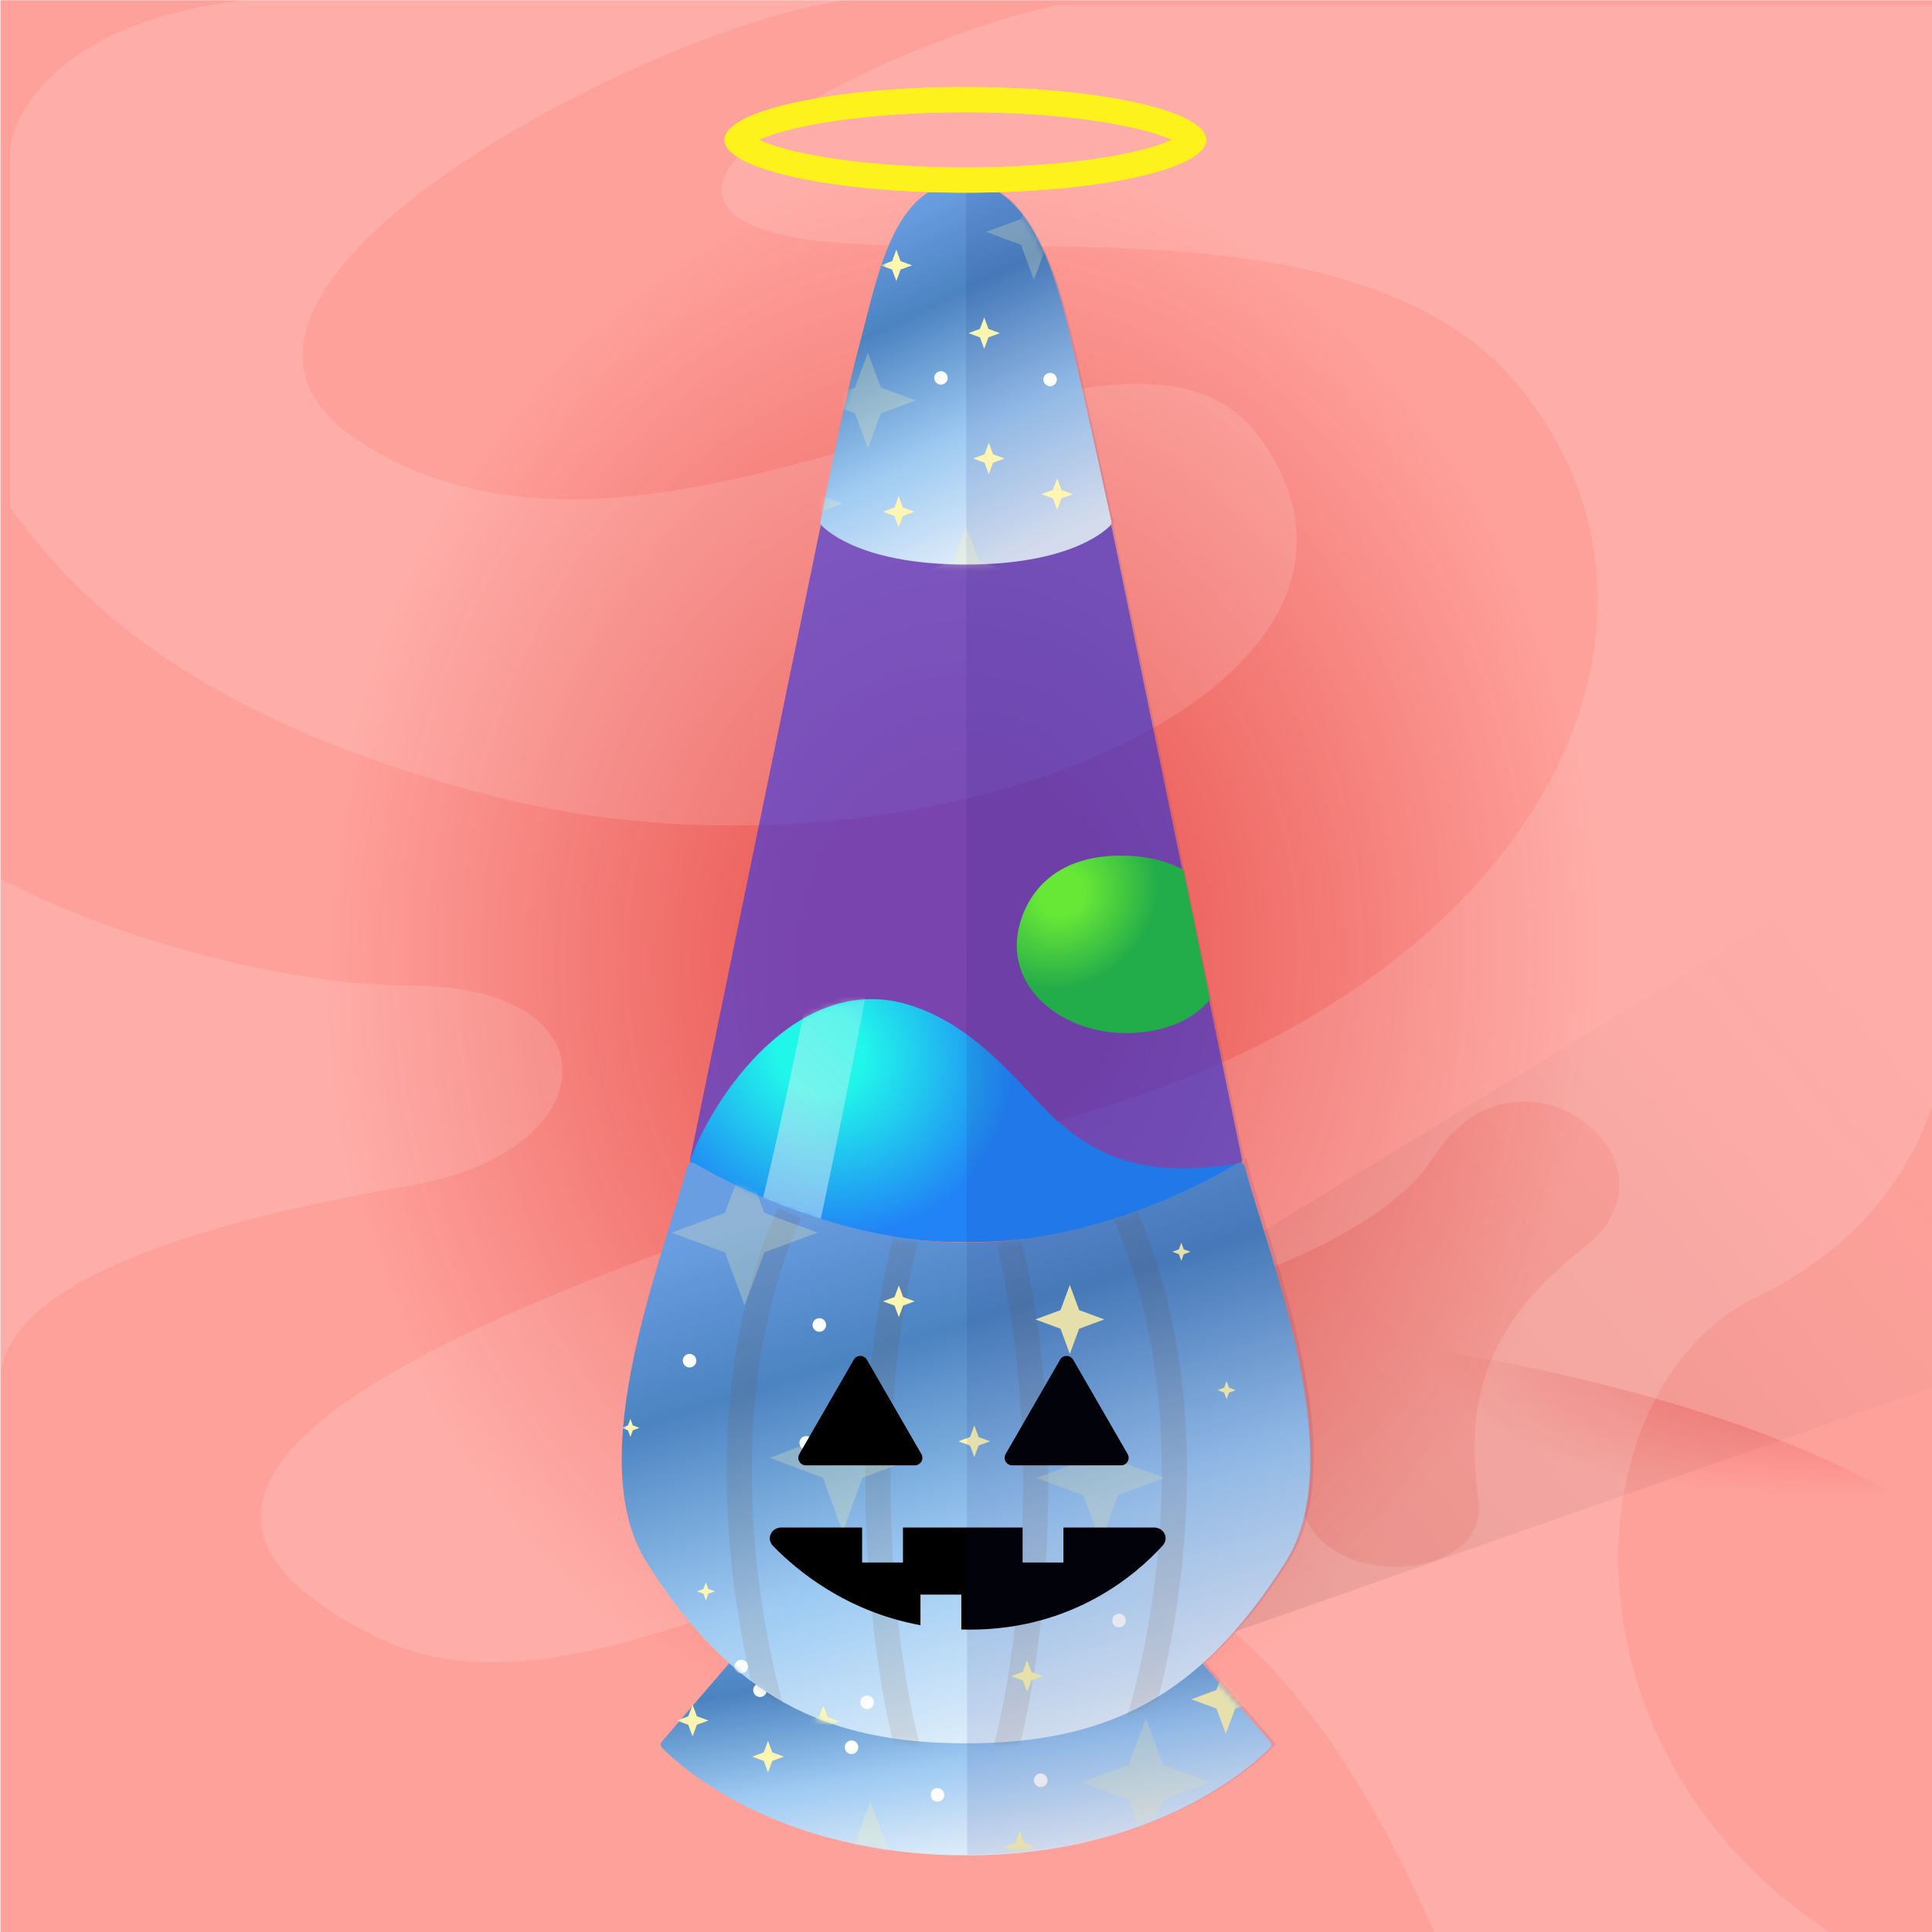 
    <svg width="350" height="350" viewBox="0 0 350 350" fill="none" xmlns="http://www.w3.org/2000/svg">
    
  <!-- Peach BG -->
  <g clip-path="url(#clip0_28_283)">
  <rect width="350" height="350" fill="white"/>
  <rect x="0.08" y="0.045" width="350" height="350" fill="#FFA19B"/>
  <path d="M135.979 279.538L354.5 146.5L430.987 222.879L219.56 297.049C219.56 297.049 203 274 182 273C161 272 135.979 279.538 135.979 279.538Z" fill="url(#paint0_linear_28_283)" fill-opacity="0.1"/>
  <g opacity="0.45" filter="url(#filter0_f_28_283)">
  <ellipse rx="194.596" ry="66.764" transform="matrix(1 0.002 0.002 -1 176.078 304.638)" fill="url(#paint1_radial_28_283)"/>
  </g>
  <g opacity="0.7" filter="url(#filter1_f_28_283)">
  <ellipse cx="174.396" cy="137.609" rx="196.647" ry="242.448" transform="rotate(0.127 174.396 137.609)" fill="url(#paint2_radial_28_283)" fill-opacity="0.6"/>
  </g>
  </g>
  <defs>
  <filter id="filter0_f_28_283" x="-23.076" y="233.315" width="398.306" height="142.646" filterUnits="userSpaceOnUse" color-interpolation-filters="sRGB">
  <feFlood flood-opacity="0" result="BackgroundImageFix"/>
  <feBlend mode="normal" in="SourceGraphic" in2="BackgroundImageFix" result="shape"/>
  <feGaussianBlur stdDeviation="2.279" result="effect1_foregroundBlur_28_283"/>
  </filter>
  <filter id="filter1_f_28_283" x="-26.808" y="-109.396" width="402.409" height="494.01" filterUnits="userSpaceOnUse" color-interpolation-filters="sRGB">
  <feFlood flood-opacity="0" result="BackgroundImageFix"/>
  <feBlend mode="normal" in="SourceGraphic" in2="BackgroundImageFix" result="shape"/>
  <feGaussianBlur stdDeviation="2.279" result="effect1_foregroundBlur_28_283"/>
  </filter>
  <linearGradient id="paint0_linear_28_283" x1="194.835" y1="260.638" x2="316.537" y2="156.936" gradientUnits="userSpaceOnUse">
  <stop/>
  <stop offset="1" stop-color="#333333" stop-opacity="0"/>
  </linearGradient>
  <radialGradient id="paint1_radial_28_283" cx="0" cy="0" r="1" gradientUnits="userSpaceOnUse" gradientTransform="translate(194.596 76.624) rotate(99.123) scale(43.977 125.337)">
  <stop offset="0.229" stop-color="#CF0000"/>
  <stop offset="0.906" stop-color="#CF0000" stop-opacity="0"/>
  </radialGradient>
  <radialGradient id="paint2_radial_28_283" cx="0" cy="0" r="1" gradientUnits="userSpaceOnUse" gradientTransform="translate(174.396 173.413) rotate(92.559) scale(157.837 128.153)">
  <stop offset="0.229" stop-color="#CF0000"/>
  <stop offset="0.906" stop-color="#CF0000" stop-opacity="0"/>
  </radialGradient>
  <clipPath id="clip0_28_283">
  <rect width="350" height="350" fill="white"/>
  </clipPath>
  </defs>

    
  <!-- Swirl Overlay -->
  <g opacity="0.25" clip-path="url(#clip0_579_26007)">
  <path d="M64.499 79.545C24.135 52.568 120.937 3.241 154.082 0H44.791C11.825 3.535 2.389 19.739 1.792 27.399V91.919C11.048 104.293 29.883 128.728 88.687 144.066C166.624 164.394 260.616 124.902 228.436 79.545C203.353 44.192 120.041 116.667 64.499 79.545Z" fill="white" fill-opacity="0.5"/>
  <path fill-rule="evenodd" clip-rule="evenodd" d="M191.707 0.884C165.429 6.482 117.174 29.167 134.374 39.773C142.244 44.626 158.756 44.623 178.154 44.62C211.751 44.615 254.006 44.609 275.019 69.823C309.028 110.631 282.186 175 199.77 200.631C198.621 200.989 197.465 201.348 196.304 201.709C114.12 227.257 1.009 262.419 67.187 296.086C87.642 306.492 110.379 298.897 133.89 291.043C176.277 276.884 221.184 261.883 259.79 350H331.456C280.394 316.414 285.14 251.026 318.019 235.101C355.58 216.909 356.071 181.422 352.899 156.055C351.91 148.147 351.493 141.222 352.06 136.111L359.227 0.884H191.707ZM259.79 209.47C247.607 228.561 203.353 239.226 182.749 242.172C165.728 262.5 206.936 253.662 213.207 248.359C219.478 243.056 232.019 255.429 235.603 272.222C239.186 289.015 269.644 286.364 267.852 272.222C266.061 258.081 266.061 242.172 286.665 226.263C307.269 210.354 275.019 185.606 259.79 209.47Z" fill="white" fill-opacity="0.5"/>
  <path d="M74.354 178.535C111.979 178.535 110.187 208.586 74.354 214.773C39.324 220.821 0.869 231.304 0 249.937L0 251.231C-0.02 250.795 -0.02 250.364 0 249.937L0 159.091C14.457 167.16 47.411 178.535 74.354 178.535Z" fill="white" fill-opacity="0.5"/>
  </g>
  <defs>
  <clipPath id="clip0_579_26007">
  <rect width="350" height="350" fill="white"/>
  </clipPath>
  </defs>

    
  <!-- Normal Glass -->
    <path d="M148.717 95L125.019 209.98C124.948 210.324 125.078 210.673 125.367 210.873C128.479 213.027 147.033 225 175 225C202.967 225 221.521 213.027 224.633 210.873C224.922 210.673 225.052 210.324 224.981 209.98L201.283 95C201.249 95.067 201.205 95.129 201.15 95.184C199.818 96.524 193.18 102.106 175 102.106C156.82 102.106 150.182 96.524 148.85 95.184C148.795 95.129 148.751 95.067 148.717 95Z" fill="#2D34E6" fill-opacity="0.6"/>
  
    
    
    
    
  <!-- Lava 3 -->
    <!-- Color -->
    <path d="M214.381 157.604L219.2 181.084C217.285 183.349 214.448 185.339 210.334 186.382C197.471 189.642 184.2 182.306 184.2 171.303C184.2 165.801 188.039 154.839 203.392 155.002C208.021 155.051 211.616 156.065 214.381 157.604Z" fill="url(#paint0_radial_931_113862)"/>
<defs>
<radialGradient id="paint0_radial_931_113862" cx="0" cy="0" r="1" gradientUnits="userSpaceOnUse" gradientTransform="translate(192.4 161.977) rotate(48.294) scale(18.572 20.459)">
<stop offset="0.203" style="stop-color: #71FF30;"/>
<stop offset="0.891" style="stop-color: #25BC46;"/>
</radialGradient>
</defs>
  
    
  <!-- Lava 4 -->
    <!-- Color -->
    <path d="M225 210.659C220.5 214 200.704 225 175.402 225C147.201 225 128.492 213.024 125.354 210.869C125.163 210.738 125.042 210.543 125 210.328C128.968 198.996 144.393 175.959 164.496 181.99C174.451 184.976 181.421 192.474 187.975 199.525C198.127 210.446 208 213.5 225 210.659C224.675 211.045 225.345 210.27 225 210.659Z" fill="url(#paint0_radial_931_113863)"/>
<mask id="mask0_931_113863" style="mask-type:alpha" maskUnits="userSpaceOnUse" x="124" y="180" width="101" height="45">
<path d="M223.866 211.799C218.236 215.343 200.575 225 175.272 225C147.071 225 128.362 213.003 125.225 210.845C125.034 210.714 124.912 210.519 124.87 210.303C128.839 198.951 144.263 175.875 164.366 181.916C174.321 184.908 181.291 192.418 187.845 199.481C197.997 210.421 207.154 220.288 224.87 210.635C224.545 211.021 224.21 211.409 223.866 211.799Z" fill="url(#paint1_radial_931_113863)"/>
</mask>
<g mask="url(#mask0_931_113863)">
<g filter="url(#filter0_f_931_113863)">
<mask id="mask1_931_113863" style="mask-type:alpha" maskUnits="userSpaceOnUse" x="124" y="94" width="102" height="132">
<path d="M148.862 95.32C148.949 94.896 149.322 94.592 149.755 94.592H200.246C200.679 94.592 201.052 94.896 201.139 95.32L224.993 211.414C225.075 211.811 224.888 212.211 224.527 212.393C220.624 214.365 198.376 225.073 175 225.383C151.578 225.694 129.288 214.434 125.45 212.396C125.1 212.21 124.924 211.818 125.004 211.429L148.862 95.32Z" fill="#577096" fill-opacity="0.75"/>
</mask>
<g mask="url(#mask1_931_113863)">
<g filter="url(#filter1_f_931_113863)">
<path d="M155.407 125.557C156.47 105.273 134.471 86.439 128.929 67.254C133.388 65.453 144.05 71.046 152.675 76.381C163.456 83.049 162.879 109.38 164.625 126.04C166.022 139.368 148.453 223.657 144.015 241.737L131.716 241.093C140.242 214.936 154.587 141.211 155.407 125.557Z" fill="url(#paint2_linear_931_113863)" fill-opacity="0.6"/>
</g>
</g>
</g>
</g>
<defs>
<filter id="filter0_f_931_113863" x="122.591" y="92.313" width="105.59" height="135.355" filterUnits="userSpaceOnUse" color-interpolation-filters="sRGB">
<feFlood flood-opacity="0" result="BackgroundImageFix"/>
<feBlend mode="normal" in="SourceGraphic" in2="BackgroundImageFix" result="shape"/>
<feGaussianBlur stdDeviation="1.139" result="effect1_foregroundBlur_931_113863"/>
</filter>
<filter id="filter1_f_931_113863" x="128.017" y="65.999" width="37.598" height="176.65" filterUnits="userSpaceOnUse" color-interpolation-filters="sRGB">
<feFlood flood-opacity="0" result="BackgroundImageFix"/>
<feBlend mode="normal" in="SourceGraphic" in2="BackgroundImageFix" result="shape"/>
<feGaussianBlur stdDeviation="0.456" result="effect1_foregroundBlur_931_113863"/>
</filter>
<radialGradient id="paint0_radial_931_113863" cx="0" cy="0" r="1" gradientUnits="userSpaceOnUse" gradientTransform="translate(148.451 190.545) rotate(28.226) scale(40.108 37.068)">
<stop offset="0.203" style="stop-color: #21F6EA;"/>
<stop offset="0.891" style="stop-color: #2183F6;"/>
</radialGradient>
<radialGradient id="paint1_radial_931_113863" cx="0" cy="0" r="1" gradientUnits="userSpaceOnUse" gradientTransform="translate(146.382 191.229) rotate(27.085) scale(58.922 42.316)">
<stop offset="0.302" stop-color="#FFB800"/>
<stop offset="1" stop-color="#FF7800"/>
</radialGradient>
<linearGradient id="paint2_linear_931_113863" x1="160.729" y1="221.194" x2="201.954" y2="178.256" gradientUnits="userSpaceOnUse">
<stop stop-color="#F2F2F2"/>
<stop offset="0" stop-color="#F2F2F2"/>
<stop offset="0.052" stop-color="#F2F2F2" stop-opacity="0.948"/>
<stop offset="1" stop-color="#F2F2F2" stop-opacity="0"/>
</linearGradient>
</defs>
  
  
    
  <!-- Diamond Pumpkin -->
  <path d="M230.077 315.488L204.589 286.057C204.416 285.857 204.164 285.742 203.9 285.742H174.804H145.887C145.622 285.742 145.369 285.858 145.196 286.06L119.919 315.488C119.622 315.833 119.62 316.333 119.941 316.657C123.163 319.913 140.897 336.1 175 336.1C209.097 336.1 226.83 319.92 230.058 316.659C230.379 316.335 230.376 315.833 230.077 315.488Z" fill="url(#paint0_linear_737_226351)" shape-rendering="geometricPrecision"/>
  <mask id="mask0_737_226351" style="mask-type:alpha" maskUnits="userSpaceOnUse" x="119" y="285" width="111" height="51">
  <path d="M229.621 315.032L204.132 285.601C203.959 285.401 203.708 285.286 203.443 285.286H174.347H145.431C145.165 285.286 144.913 285.402 144.739 285.604L119.462 315.032C119.166 315.378 119.164 315.878 119.484 316.201C122.706 319.457 140.44 335.645 174.544 335.645C208.64 335.645 226.374 319.464 229.601 316.203C229.923 315.879 229.92 315.377 229.621 315.032Z" fill="url(#paint1_linear_737_226351)"/>
  </mask>
  <g mask="url(#mask0_737_226351)">
  <g style="mix-blend-mode:overlay">
  <circle cx="169.837" cy="325.162" r="1.23" fill="white"><animate attributeName="opacity" values="1;0;1" dur="2.1s" repeatCount="indefinite" /></circle>
  <circle cx="137.679" cy="306.199" r="1.23" fill="white"><animate attributeName="opacity" values="1;0;1" dur="2.3s" repeatCount="indefinite" /></circle>
  <circle cx="154.254" cy="316.531" r="1.23" fill="white"><animate attributeName="opacity" values="1;0;1" dur="2.6s" repeatCount="indefinite" /></circle>
  <circle cx="188.535" cy="322.519" r="1.23" fill="white"><animate attributeName="opacity" values="1;0;1" dur="2.5s" repeatCount="indefinite" /></circle>
  <path d="M125.467 314.562L124.692 312.467L122.598 311.692L124.692 310.917L125.467 308.823L126.242 310.917L128.336 311.692L126.242 312.467L125.467 314.562Z" fill="#FFF7B0"><animate attributeName="opacity" values="1;0;1" dur="2.8s" repeatCount="indefinite" /></path>
  <path d="M139.132 321.103L138.357 319.009L136.263 318.234L138.357 317.459L139.132 315.365L139.908 317.459L142.002 318.234L139.908 319.009L139.132 321.103Z" fill="#FFF7B0"><animate attributeName="opacity" values="1;0;1" dur="2.7s" repeatCount="indefinite" /></path>
  <path d="M184.705 337.51L183.93 335.415L181.835 334.64L183.93 333.865L184.705 331.771L185.48 333.865L187.574 334.64L185.48 335.415L184.705 337.51Z" fill="#FFF7B0"><animate attributeName="opacity" values="1;0;1" dur="2.9s" repeatCount="indefinite" /></path>
  <path d="M222.066 314.084L220.38 309.527L215.823 307.84L220.38 306.154L222.066 301.596L223.753 306.154L228.31 307.84L223.753 309.527L222.066 314.084Z" fill="#FFF7B0"><animate attributeName="opacity" values="1;0;1" dur="2.3s" repeatCount="indefinite" /></path>
  <path opacity="0.25" d="M143.099 291.667L139.53 282.02L129.883 278.451L139.53 274.881L143.099 265.234L146.669 274.881L156.315 278.451L146.669 282.02L143.099 291.667Z" fill="#FFF7B0"><animate attributeName="opacity" values="0.25;0;0.25" dur="2.7s" repeatCount="indefinite" /></path>
  <path opacity="0.25" d="M157.683 353.19L154.114 343.377L144.467 339.746L154.114 336.115L157.683 326.302L161.253 336.115L170.899 339.746L161.253 343.377L157.683 353.19Z" fill="#FFF7B0"><animate attributeName="opacity" values="0.25;0;0.25" dur="2.1s" repeatCount="indefinite" /></path>
  <path opacity="0.25" d="M207.584 334.505L204.446 326.023L195.963 322.884L204.446 319.745L207.584 311.263L210.723 319.745L219.206 322.884L210.723 326.023L207.584 334.505Z" fill="#FFF7B0"><animate attributeName="opacity" values="0.25;0;0.25" dur="2.3s" repeatCount="indefinite" /></path>
  </g>
  </g>
  <path d="M155.658 62.583C159.112 49.606 161.898 33 174.785 33C187.671 33 192.186 53.56 194.341 62.9C196.328 71.504 200.673 91.406 201.344 94.484C201.402 94.749 201.335 95.01 201.145 95.203C199.762 96.615 193.094 102.271 175 102.271C156.85 102.271 150.197 96.581 148.842 95.191C148.659 95.003 148.593 94.751 148.642 94.494C149.177 91.687 152.493 74.471 155.658 62.583Z" fill="url(#paint2_linear_737_226351)"/>
  <path d="M124.485 211.337C124.643 210.727 125.349 210.441 125.891 210.763C130.804 213.683 151.572 225.13 175.229 225.13C198.847 225.13 219.24 213.72 224.108 210.777C224.65 210.449 225.361 210.736 225.519 211.349C229.592 227.143 244.818 264.014 232.898 282.944C217.483 307.425 200.522 315.82 175.001 315.82C149.48 315.82 132.518 307.425 117.104 282.944C105.181 264.009 120.417 227.124 124.485 211.337Z" fill="url(#paint3_linear_737_226351)"/>
  <mask id="mask1_737_226351" style="mask-type:alpha" maskUnits="userSpaceOnUse" x="112" y="210" width="126" height="107">
  <path d="M124.726 210.546C124.726 210.546 148.046 225.585 175.162 225.585C202.278 225.585 225.142 210.546 225.142 210.546C228.665 225.55 245.079 263.946 232.831 283.399C217.416 307.879 200.455 316.275 174.934 316.275C149.413 316.275 132.451 307.879 117.037 283.399C104.788 263.946 121.203 225.55 124.726 210.546Z" fill="url(#paint4_radial_737_226351)"/>
  </mask>
  <g mask="url(#mask1_737_226351)">
  <path d="M203.644 319.922C210.522 301.927 220.151 256.681 203.644 219.662" stroke="#773B06" stroke-opacity="0.1" stroke-width="4.557"/>
  <path d="M181.314 319.922C186.783 302.604 192.251 257.031 181.314 219.662" stroke="#773B06" stroke-opacity="0.1" stroke-width="4.557"/>
  <path d="M165.362 319.922C159.894 302.604 154.425 257.031 165.362 219.662" stroke="#773B06" stroke-opacity="0.1" stroke-width="4.557"/>
  <path d="M143.033 319.922C136.155 301.927 126.525 256.681 143.033 219.662" stroke="#773B06" stroke-opacity="0.1" stroke-width="4.557"/>
  </g>
  <mask id="mask2_737_226351" style="mask-type:alpha" maskUnits="userSpaceOnUse" x="112" y="210" width="126" height="106">
  <path d="M124.419 211.337C124.577 210.727 125.283 210.441 125.825 210.763C130.738 213.683 151.506 225.13 175.163 225.13C198.782 225.13 219.175 213.72 224.042 210.777C224.584 210.449 225.295 210.736 225.453 211.349C229.527 227.143 244.752 264.014 232.832 282.944C217.417 307.425 200.456 315.82 174.935 315.82C149.414 315.82 132.452 307.425 117.038 282.944C105.115 264.009 120.351 227.124 124.419 211.337Z" fill="url(#paint5_linear_737_226351)"/>
  </mask>
  <g mask="url(#mask2_737_226351)">
  <g style="mix-blend-mode:overlay">
  <circle cx="134.289" cy="301.919" r="1.23" fill="white"><animate attributeName="opacity" values="1;0;1" dur="2.1s" repeatCount="indefinite" /></circle>
  <circle cx="124.917" cy="246.499" r="1.23" fill="white"><animate attributeName="opacity" values="1;0;1" dur="2.4s" repeatCount="indefinite" /></circle>
  <circle cx="146.051" cy="261.388" r="1.23" fill="white"><animate attributeName="opacity" values="1;0;1" dur="2.6s" repeatCount="indefinite" /></circle>
  <circle cx="148.429" cy="240.032" r="1.23" fill="white"><animate attributeName="opacity" values="1;0;1" dur="2.3s" repeatCount="indefinite" /></circle>
  <circle cx="157.088" cy="308.391" r="1.23" fill="white"><animate attributeName="opacity" values="1;0;1" dur="2.8s" repeatCount="indefinite" /></circle>
  <circle cx="202.724" cy="293.567" r="1.23" fill="white"><animate attributeName="opacity" values="1;0;1" dur="2.6s" repeatCount="indefinite" /></circle>
  <path d="M127.876 289.933L127.433 288.736L126.236 288.293L127.433 287.851L127.876 286.654L128.319 287.851L129.516 288.293L128.319 288.736L127.876 289.933Z" fill="#FFF7B0"><animate attributeName="opacity" values="1;0;1" dur="2.7s" repeatCount="indefinite" /></path>
  <path d="M114.204 260.311L113.761 259.114L112.564 258.671L113.761 258.228L114.204 257.031L114.646 258.228L115.843 258.671L114.646 259.114L114.204 260.311Z" fill="#FFF7B0"><animate attributeName="opacity" values="1;0;1" dur="2.9s" repeatCount="indefinite" /></path>
  <path d="M214.008 228.41L213.565 227.213L212.369 226.77L213.565 226.327L214.008 225.13L214.451 226.327L215.648 226.77L214.451 227.213L214.008 228.41Z" fill="#FFF7B0"><animate attributeName="opacity" values="1;0;1" dur="2.3s" repeatCount="indefinite" /></path>
  <path d="M222.211 253.475L221.768 252.278L220.571 251.835L221.768 251.392L222.211 250.195L222.654 251.392L223.851 251.835L222.654 252.278L222.211 253.475Z" fill="#FFF7B0"><animate attributeName="opacity" values="1;0;1" dur="2.4s" repeatCount="indefinite" /></path>
  <path d="M176.507 263.976L175.732 261.881L173.638 261.106L175.732 260.331L176.507 258.237L177.282 260.331L179.376 261.106L177.282 261.881L176.507 263.976Z" fill="#FFF7B0"><animate attributeName="opacity" values="1;0;1" dur="2.6s" repeatCount="indefinite" /></path>
  <path d="M162.83 238.617L162.055 236.522L159.96 235.747L162.055 234.972L162.83 232.878L163.605 234.972L165.699 235.747L163.605 236.522L162.83 238.617Z" fill="#FFF7B0"><animate attributeName="opacity" values="1;0;1" dur="2.1s" repeatCount="indefinite" /></path>
  <path d="M149.158 314.723L148.383 312.629L146.289 311.854L148.383 311.079L149.158 308.984L149.933 311.079L152.028 311.854L149.933 312.629L149.158 314.723Z" fill="#FFF7B0"><animate attributeName="opacity" values="1;0;1" dur="2.8s" repeatCount="indefinite" /></path>
  <path d="M186.072 306.52L185.297 304.426L183.202 303.651L185.297 302.876L186.072 300.781L186.847 302.876L188.941 303.651L186.847 304.426L186.072 306.52Z" fill="#FFF7B0"><animate attributeName="opacity" values="1;0;1" dur="2.7s" repeatCount="indefinite" /></path>
  <path d="M193.81 245.269L192.124 240.712L187.566 239.025L192.124 237.339L193.81 232.781L195.496 237.339L200.054 239.025L195.496 240.712L193.81 245.269Z" fill="#FFF7B0"><animate attributeName="opacity" values="1;0;1" dur="2.3s" repeatCount="indefinite" /></path>
  <path opacity="0.25" d="M134.895 236.523L131.325 226.877L121.679 223.307L131.325 219.738L134.895 210.091L138.464 219.738L148.111 223.307L138.464 226.877L134.895 236.523Z" fill="#FFF7B0"><animate attributeName="opacity" values="0.25;0;0.25" dur="2.4s" repeatCount="indefinite" /></path>
  <path opacity="0.25" d="M152.668 277.539L149.099 267.726L139.452 264.095L149.099 260.464L152.668 250.651L156.238 260.464L165.884 264.095L156.238 267.726L152.668 277.539Z" fill="#FFF7B0"><animate attributeName="opacity" values="0.25;0;0.25" dur="2.3s" repeatCount="indefinite" /></path>
  <path opacity="0.25" d="M199.38 279.362L196.242 270.88L187.759 267.741L196.242 264.602L199.38 256.12L202.519 264.602L211.001 267.741L202.519 270.88L199.38 279.362Z" fill="#FFF7B0"><animate attributeName="opacity" values="0.25;0;0.25" dur="2.6s" repeatCount="indefinite" /></path>
  </g>
  </g>
  <path d="M154.675 246.322C155.201 245.41 156.517 245.41 157.043 246.322L166.91 263.412C167.436 264.323 166.778 265.462 165.726 265.462H145.992C144.94 265.462 144.282 264.323 144.808 263.412L154.675 246.322Z" fill="black"/>
  <path d="M194.413 246.322C193.887 245.41 192.571 245.41 192.045 246.322L182.178 263.412C181.652 264.323 182.31 265.462 183.362 265.462H203.096C204.148 265.462 204.806 264.323 204.28 263.412L194.413 246.322Z" fill="black"/>
  <path fill-rule="evenodd" clip-rule="evenodd" d="M163.58 276.72H185.252V283.063H192.652V276.72H209.041C210.855 276.72 211.842 278.656 210.622 279.998C205.795 285.312 194.305 295.22 175.737 295.22C175.203 295.22 174.674 295.212 174.151 295.196V288.877H166.751V294.417C153.296 291.964 144.315 284.469 140.041 280.059C138.751 278.728 139.726 276.72 141.58 276.72H156.18V283.063H163.58V276.72Z" fill="black"/>
  <path d="M194.574 62.478C192.36 52.911 187.752 33.003 175 33.003L175.216 336.003C213.386 336.003 231.185 315.952 231.185 315.952L218.343 301.191C223.687 296.447 228.668 290.373 233.498 282.737C243.379 267.116 234.729 239.302 229.078 221.132C227.678 216.63 226.462 212.72 225.758 209.734C225.758 209.734 225.643 209.809 225.419 209.949L201.641 95.01C201.711 94.778 201.717 94.526 201.661 94.274C200.788 90.288 196.623 71.316 194.687 62.964L194.574 62.478Z" fill="#161A70" fill-opacity="0.1"/>
  <mask id="mask3_737_226351" style="mask-type:alpha" maskUnits="userSpaceOnUse" x="148" y="33" width="54" height="70">
  <path d="M155.658 62.94C159.112 49.962 161.898 33.357 174.785 33.357C187.671 33.357 192.186 53.917 194.341 63.257C196.328 71.861 200.673 91.763 201.344 94.841C201.402 95.105 201.335 95.367 201.145 95.56C199.762 96.972 193.094 102.628 175 102.628C156.85 102.628 150.197 96.938 148.842 95.548C148.659 95.36 148.593 95.108 148.642 94.85C149.177 92.044 152.493 74.828 155.658 62.94Z" fill="url(#paint6_linear_737_226351)"/>
  </mask>
  <g mask="url(#mask3_737_226351)">
  <g style="mix-blend-mode:overlay">
  <circle cx="151.268" cy="56.257" r="1.218" fill="white"><animate attributeName="opacity" values="1;0;1" dur="2.1s" repeatCount="indefinite" /></circle>
  <circle cx="154.002" cy="38.907" r="1.218" transform="rotate(75 154.002 38.907)" fill="white"><animate attributeName="opacity" values="1;0;1" dur="2.5s" repeatCount="indefinite" /></circle>
  <circle cx="170.46" cy="68.46" r="1.218" transform="rotate(75 170.46 68.46)" fill="white"><animate attributeName="opacity" values="1;0;1" dur="2.2s" repeatCount="indefinite" /></circle>
  <circle cx="190.237" cy="68.76" r="1.218" fill="white"><animate attributeName="opacity" values="1;0;1" dur="2.3s" repeatCount="indefinite" /></circle>
  <path d="M179.132 85.903L178.365 83.829L176.291 83.062L178.365 82.294L179.132 80.22L179.9 82.294L181.974 83.062L179.9 83.829L179.132 85.903Z" fill="#FFF7B0"><animate attributeName="opacity" values="1;0;1" dur="2.8s" repeatCount="indefinite" /></path>
  <path d="M162.379 50.911L161.611 48.837L159.537 48.07L161.611 47.302L162.379 45.228L163.146 47.302L165.22 48.07L163.146 48.837L162.379 50.911Z" fill="#FFF7B0"><animate attributeName="opacity" values="1;0;1" dur="2.6s" repeatCount="indefinite" /></path>
  <path d="M162.804 95.55L162.037 93.476L159.962 92.709L162.037 91.941L162.804 89.867L163.571 91.941L165.646 92.709L163.571 93.476L162.804 95.55Z" fill="#FFF7B0"><animate attributeName="opacity" values="1;0;1" dur="2.7s" repeatCount="indefinite" /></path>
  <path d="M191.514 92.36L190.747 90.286L188.673 89.519L190.747 88.751L191.514 86.677L192.282 88.751L194.356 89.519L192.282 90.286L191.514 92.36Z" fill="#FFF7B0"><animate attributeName="opacity" values="1;0;1" dur="2.3s" repeatCount="indefinite" /></path>
  <path d="M178.298 63.194L177.531 61.119L175.457 60.352L177.531 59.584L178.298 57.511L179.066 59.584L181.14 60.352L179.066 61.119L178.298 63.194Z" fill="#FFF7B0"><animate attributeName="opacity" values="1;0;1" dur="2.9s" repeatCount="indefinite" /></path>
  <path opacity="0.25" d="M157.228 81.208L154.889 74.888L148.569 72.549L154.889 70.211L157.228 63.891L159.567 70.211L165.887 72.549L159.567 74.888L157.228 81.208Z" fill="#FFF7B0"><animate attributeName="opacity" values="0.25;0;0.25" dur="2.3s" repeatCount="indefinite" /></path>
  <path opacity="0.25" d="M175.001 112.654L172.662 106.334L166.342 103.995L172.662 101.656L175.001 95.336L177.339 101.656L183.66 103.995L177.339 106.334L175.001 112.654Z" fill="#FFF7B0"><animate attributeName="opacity" values="0.25;0;0.25" dur="2.6s" repeatCount="indefinite" /></path>
  <path opacity="0.25" d="M144.012 99.893L141.673 93.573L135.353 91.234L141.673 88.896L144.012 82.576L146.35 88.896L152.67 91.234L146.35 93.573L144.012 99.893Z" fill="#FFF7B0"><animate attributeName="opacity" values="0.25;0;0.25" dur="2.4s" repeatCount="indefinite" /></path>
  <path opacity="0.25" d="M187.306 50.675L184.967 44.354L178.647 42.016L184.967 39.677L187.306 33.357L189.644 39.677L195.964 42.016L189.644 44.354L187.306 50.675Z" fill="#FFF7B0"><animate attributeName="opacity" values="0.25;0;0.25" dur="2.7s" repeatCount="indefinite" /></path>
  </g>
  </g>
  <defs>
  <linearGradient id="paint0_linear_737_226351" x1="135.808" y1="291.169" x2="144.601" y2="343.572" gradientUnits="userSpaceOnUse">
  <stop offset="0.007" stop-color="#6A9EE2"/>
  <stop offset="0.283" stop-color="#4883C2" stop-opacity="0.98"/>
  <stop offset="0.636" stop-color="#9CCBF4" stop-opacity="0.98"/>
  <stop offset="1" stop-color="#E8F3FC" stop-opacity="0.98"/>
  </linearGradient>
  <linearGradient id="paint1_linear_737_226351" x1="135.351" y1="290.713" x2="144.144" y2="343.116" gradientUnits="userSpaceOnUse">
  <stop offset="0.007" stop-color="#6A9EE2"/>
  <stop offset="0.283" stop-color="#4883C2" stop-opacity="0.98"/>
  <stop offset="0.636" stop-color="#9CCBF4" stop-opacity="0.98"/>
  <stop offset="1" stop-color="#E8F3FC" stop-opacity="0.98"/>
  </linearGradient>
  <linearGradient id="paint2_linear_737_226351" x1="156.367" y1="40.465" x2="185.486" y2="100.44" gradientUnits="userSpaceOnUse">
  <stop offset="0.007" stop-color="#6A9EE2"/>
  <stop offset="0.283" stop-color="#4883C2" stop-opacity="0.98"/>
  <stop offset="0.636" stop-color="#9CCBF4" stop-opacity="0.98"/>
  <stop offset="1" stop-color="#E8F3FC" stop-opacity="0.98"/>
  </linearGradient>
  <linearGradient id="paint3_linear_737_226351" x1="131.035" y1="221.484" x2="163.373" y2="324.45" gradientUnits="userSpaceOnUse">
  <stop offset="0.007" stop-color="#6A9EE2"/>
  <stop offset="0.283" stop-color="#4883C2" stop-opacity="0.98"/>
  <stop offset="0.636" stop-color="#9CCBF4" stop-opacity="0.98"/>
  <stop offset="1" stop-color="#E8F3FC" stop-opacity="0.98"/>
  </linearGradient>
  <radialGradient id="paint4_radial_737_226351" cx="0" cy="0" r="1" gradientUnits="userSpaceOnUse" gradientTransform="translate(153.059 257.942) rotate(36.254) scale(76.293 67.572)">
  <stop offset="0.099" stop-color="#FFB800"/>
  <stop offset="1" stop-color="#E96D00"/>
  </radialGradient>
  <linearGradient id="paint5_linear_737_226351" x1="130.97" y1="221.484" x2="163.307" y2="324.45" gradientUnits="userSpaceOnUse">
  <stop offset="0.007" stop-color="#6A9EE2"/>
  <stop offset="0.283" stop-color="#4883C2" stop-opacity="0.98"/>
  <stop offset="0.636" stop-color="#9CCBF4" stop-opacity="0.98"/>
  <stop offset="1" stop-color="#E8F3FC" stop-opacity="0.98"/>
  </linearGradient>
  <linearGradient id="paint6_linear_737_226351" x1="156.367" y1="40.821" x2="185.486" y2="100.797" gradientUnits="userSpaceOnUse">
  <stop offset="0.007" stop-color="#6A9EE2"/>
  <stop offset="0.283" stop-color="#4883C2" stop-opacity="0.98"/>
  <stop offset="0.636" stop-color="#9CCBF4" stop-opacity="0.98"/>
  <stop offset="1" stop-color="#E8F3FC" stop-opacity="0.98"/>
  </linearGradient>
  </defs>
  
    
  <!-- Halo -->
  <g filter="url(#filter0_f_1646_92193)">
  <path fill-rule="evenodd" clip-rule="evenodd" d="M212.323 25.34C210.609 24.559 208.081 23.755 204.76 23.027C197.27 21.385 186.704 20.331 174.883 20.331C163.061 20.331 152.495 21.385 145.006 23.027C141.684 23.755 139.157 24.559 137.442 25.34C139.157 26.12 141.684 26.924 145.006 27.652C152.495 29.294 163.061 30.348 174.883 30.348C186.704 30.348 197.27 29.294 204.76 27.652C208.081 26.924 210.609 26.12 212.323 25.34ZM174.883 34.905C198.98 34.905 218.515 30.622 218.515 25.34C218.515 20.057 198.98 15.774 174.883 15.774C150.785 15.774 131.25 20.057 131.25 25.34C131.25 30.622 150.785 34.905 174.883 34.905Z" fill="#FDF21B"/>
  </g>
  <path fill-rule="evenodd" clip-rule="evenodd" d="M212.323 25.34C210.609 24.559 208.081 23.755 204.76 23.027C197.27 21.385 186.704 20.331 174.883 20.331C163.061 20.331 152.495 21.385 145.006 23.027C141.684 23.755 139.157 24.559 137.442 25.34C139.157 26.12 141.684 26.924 145.006 27.652C152.495 29.294 163.061 30.348 174.883 30.348C186.704 30.348 197.27 29.294 204.76 27.652C208.081 26.924 210.609 26.12 212.323 25.34ZM174.883 34.905C198.98 34.905 218.515 30.622 218.515 25.34C218.515 20.057 198.98 15.774 174.883 15.774C150.785 15.774 131.25 20.057 131.25 25.34C131.25 30.622 150.785 34.905 174.883 34.905Z" fill="#FDF21B"/>
  <defs>
  <filter id="filter0_f_1646_92193" x="127.25" y="11.774" width="95.266" height="27.131" filterUnits="userSpaceOnUse" color-interpolation-filters="sRGB">
  <feFlood flood-opacity="0" result="BackgroundImageFix"/>
  <feBlend mode="normal" in="SourceGraphic" in2="BackgroundImageFix" result="shape"/>
  <feGaussianBlur stdDeviation="2" result="effect1_foregroundBlur_1646_92193"/>
  </filter>
  </defs>
    
    
    </svg>
  